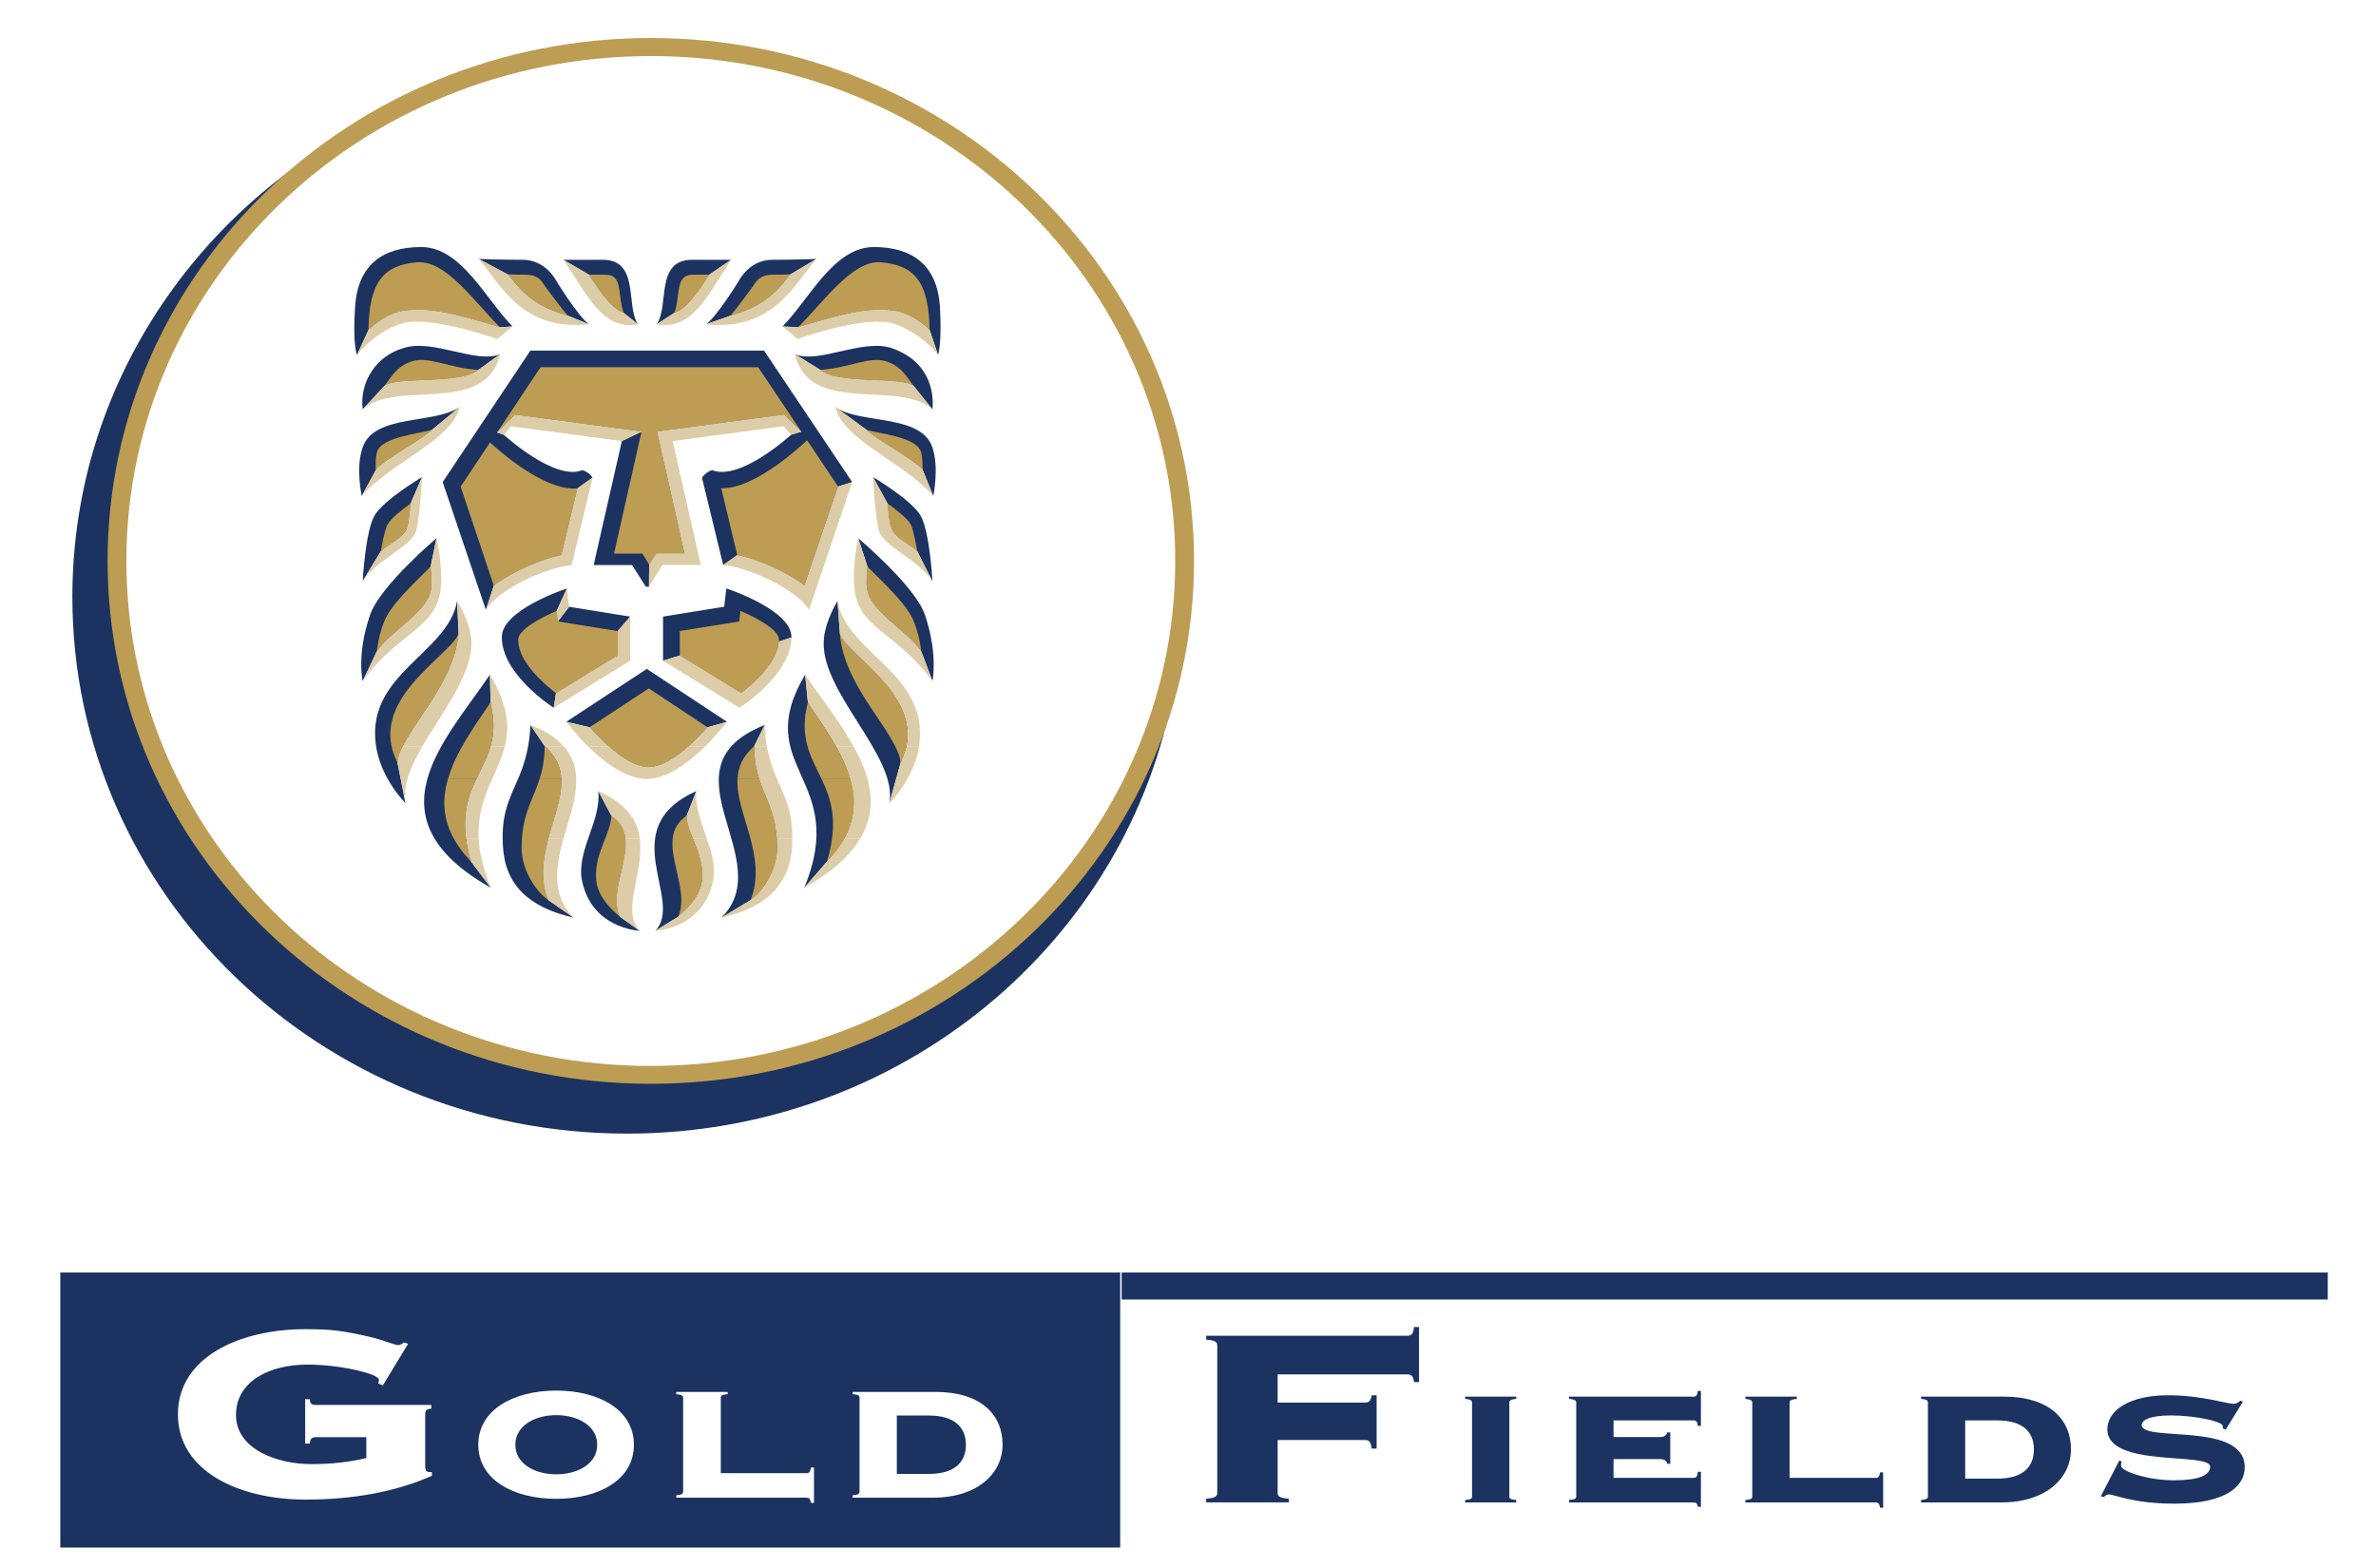 <svg xmlns="http://www.w3.org/2000/svg" width="197" height="130" viewBox="0 0 197 130" fill="none"><g clip-path="url(#clip0_1033_6182)"><path fill-rule="evenodd" clip-rule="evenodd" d="M92.878 105.517H5V128.324H92.878V105.517ZM25.811 121.406C27.602 121.406 29.03 121.223 30.373 120.903V119.171H26.177C25.811 119.171 25.701 119.381 25.685 119.702H25.303V116.023H25.685C25.701 116.358 25.811 116.499 26.177 116.499H35.762V116.807C35.377 116.833 35.254 116.959 35.254 117.252V121.618C35.254 121.855 35.316 122.064 35.632 122.064H35.807V122.373C32.864 123.687 29.328 124.347 25.32 124.347C19.886 124.347 14.752 122.036 14.752 117.279C14.752 112.524 19.886 110.216 25.32 110.216C27.473 110.216 28.409 110.342 30.627 110.845C31.2 110.974 31.767 111.164 32.209 111.311C32.587 111.438 32.873 111.533 32.99 111.533C33.17 111.527 33.339 111.45 33.462 111.32L33.843 111.419L31.736 114.887L31.356 114.707C31.359 114.694 31.364 114.68 31.37 114.664C31.39 114.605 31.419 114.522 31.419 114.411C31.419 113.919 28.202 113.152 25.493 113.152C22.404 113.152 19.567 114.495 19.567 117.334C19.567 120.174 22.976 121.406 25.811 121.406ZM39.657 119.796C39.657 116.883 42.605 115.308 46.122 115.308C49.638 115.308 52.559 116.883 52.559 119.796C52.559 122.724 49.638 124.285 46.122 124.285C42.605 124.285 39.657 122.724 39.657 119.796ZM49.516 119.796C49.516 118.234 47.916 117.344 46.122 117.344C44.327 117.344 42.729 118.234 42.729 119.796C42.729 121.374 44.327 122.251 46.122 122.251C47.916 122.251 49.516 121.374 49.516 119.796ZM60.332 115.61C59.825 115.64 59.763 115.757 59.763 115.909V122.156H66.869C67.08 122.156 67.18 122.071 67.241 121.686H67.49V124.619H67.241C67.18 124.281 67.08 124.19 66.869 124.19H56.072V123.988C56.579 123.955 56.641 123.838 56.641 123.687V115.909C56.641 115.759 56.579 115.642 56.072 115.61V115.42H60.332V115.61ZM76.999 117.375H74.358V122.219H76.999C79.178 122.219 80.085 121.224 80.085 119.797C80.085 118.386 79.178 117.375 76.999 117.375ZM70.695 123.988C71.203 123.955 71.266 123.836 71.266 123.686V115.907C71.266 115.757 71.203 115.64 70.695 115.608V115.419H77.555C81.344 115.419 83.127 117.312 83.127 119.797C83.127 122.091 81.159 124.19 77.32 124.19H70.695V123.988Z" fill="#1C3361"></path><path fill-rule="evenodd" clip-rule="evenodd" d="M34.151 8.473C19.809 15.552 10 29.932 10 46.513C10 70.117 29.846 89.23 54.352 89.23C75.061 89.23 92.441 75.583 97.331 57.111C93.602 78.07 74.736 94 52 94C26.583 94 6 74.089 6 49.5C6 31.05 17.607 15.216 34.151 8.473Z" fill="#1C3361"></path><path d="M53.824 46.815L53.808 48.653H53.554L52.404 46.852H49.222L51.559 36.572L53.192 35.791L42.704 34.392L41.221 35.86L41.773 36.053C41.773 36.053 45.989 39.927 48.288 38.983C48.63 39.086 48.927 39.303 49.127 39.598L47.885 40.492L46.555 46.029C44.83 46.402 42.563 47.364 40.946 48.565L40.284 50.569L36.704 39.973L43.978 29.071H63.349L70.657 39.973L69.49 40.347L66.705 48.565C65.123 47.364 62.856 46.404 61.131 46.029L59.962 46.853L58.199 39.598C58.484 39.255 58.741 39.065 59.04 38.983C61.372 39.929 65.587 36.053 65.587 36.053L66.442 35.788L64.982 34.392L54.494 35.791L56.772 45.899H54.427L53.824 46.815ZM43.342 21.542C45.208 21.542 46.065 23.191 46.065 23.191C46.065 23.191 47.866 26.163 48.825 26.883L47.084 26.174C43.834 25.348 42.785 23.545 42.097 22.752L39.688 21.471C39.688 21.471 41.478 21.542 43.342 21.542ZM60.22 48.794C60.22 48.794 65.679 50.567 65.621 52.858L64.587 53.197C64.492 54.935 62.482 56.69 61.454 57.482L56.366 54.356L54.975 54.785V51.129L60.044 50.311L60.22 48.794ZM53.632 55.465L60.276 59.852L58.661 60.307C57.564 61.554 55.471 63.617 53.794 63.617C52.083 63.617 49.992 61.554 48.89 60.307L46.952 59.852L53.632 55.465ZM57.733 65.6L56.938 67.638C57.006 69.188 58.327 70.65 58.248 72.752C58.183 74.181 57.108 75.28 56.228 76.016L54.336 77.182C56.773 74.622 50.846 68.685 57.733 65.6ZM63.401 60.116L62.542 61.858C62.564 65.569 64.408 66.331 64.449 70.186C64.503 72.11 63.242 73.955 62.24 74.636L59.819 76.09C64.644 71.278 54.514 63.65 63.401 60.116ZM66.757 55.938L66.985 58.235C69.719 62.329 73.161 66.727 68.569 71.441L66.681 73.615C70.457 64.476 62.16 63.69 66.757 55.938ZM69.442 49.846L69.64 52.553C70.362 54.451 77.302 58.055 74.677 63.234L73.732 66.624C74.522 62.685 67.779 57.218 68.322 52.86C68.496 51.325 69.442 49.846 69.442 49.846ZM76.304 42.712C77.08 43.995 77.308 48.09 77.31 48.196L76.057 45.722C75.374 45.126 74.362 44.665 74.02 44.055C73.727 43.575 73.654 42.596 73.58 41.739L72.388 39.559C72.388 39.559 75.518 41.421 76.304 42.712ZM67.689 21.471L65.533 22.752C64.879 23.545 63.798 25.348 60.581 26.174L58.554 26.883C59.51 26.163 61.315 23.191 61.315 23.191C61.315 23.191 62.17 21.542 64.031 21.542C65.899 21.542 67.689 21.471 67.689 21.471ZM60.622 21.542L58.806 22.774C58.329 23.604 56.914 25.753 55.911 25.948L54.451 26.883C55.516 25.347 54.291 21.542 57.397 21.542H60.622ZM77.931 25.416C78.11 28.463 77.788 29.404 77.78 29.441L77.079 27.364C76.366 26.698 75.352 25.956 74.205 25.788C71.994 25.424 69.577 26.13 66.166 27.141L64.879 27.065C67.09 24.856 69.102 20.485 72.452 20.485C75.612 20.485 77.704 21.957 77.931 25.416ZM65.899 29.358C67.803 30.225 71.531 28.036 73.952 28.873C77.852 30.232 77.318 33.869 77.311 33.946L75.743 31.989C74.641 31.208 69.355 31.918 68.007 30.672L65.899 29.358ZM69.262 33.753C71.237 35.196 76.355 34.282 77.31 37.1C77.871 38.763 77.394 41.087 77.384 41.133L76.51 38.992C76.06 38.282 72.171 36.167 71.826 35.628L69.262 33.753ZM71.158 44.627C71.158 44.627 75.837 48.565 76.673 50.938C77.791 54.206 77.318 56.428 77.311 56.474L76.391 54.027C75.042 52.141 72.146 50.76 71.867 48.792C71.787 48.19 71.855 47.551 71.923 46.983L71.158 44.627ZM30.552 27.362L29.595 29.439C29.595 29.442 29.227 28.533 29.443 25.416C29.672 21.957 31.73 20.485 34.925 20.485C38.274 20.485 40.287 24.858 42.498 27.065L41.464 27.141C38.057 26.128 35.635 25.423 33.425 25.788C32.276 25.956 31.263 26.696 30.552 27.362ZM31.153 38.994L29.995 41.134C29.994 41.134 29.466 38.793 30.068 37.102C31.027 34.282 36.151 35.201 38.123 33.731L35.836 35.629C35.456 36.169 31.572 38.284 31.153 38.994ZM31.573 45.722L30.081 48.158C30.068 48.196 30.29 44.02 31.073 42.713C31.857 41.422 34.99 39.56 34.99 39.56L34.052 41.74C33.973 42.598 33.903 43.577 33.645 44.056C33.27 44.665 32.256 45.126 31.573 45.722ZM31.239 54.029L30.07 56.476C30.068 56.477 29.543 54.25 30.702 50.939C31.541 48.566 36.186 44.629 36.186 44.629L35.706 46.986C35.774 47.552 35.839 48.193 35.763 48.796C35.524 50.76 32.592 52.141 31.239 54.029ZM32.955 63.234L33.602 66.548L33.648 66.624C33.648 66.624 31.478 64.514 31.147 61.627C30.453 55.827 37.12 54.171 37.9 49.848L38.026 52.554C37.664 57.008 33.198 60.801 32.955 63.234ZM39.061 71.441L40.694 73.613C30.392 67.793 36.96 61.388 40.62 55.938L40.678 58.235C42.09 63.916 37.019 64.476 39.061 71.441ZM45.463 74.635L47.556 76.089C43.818 75.241 41.883 73.355 41.701 70.19C41.402 65.569 43.738 65.162 43.978 60.117L45.161 61.859C48.975 65.124 43.569 69.789 45.463 74.635ZM51.402 76.016L53.038 77.182C53.04 77.182 48.818 77.008 48.191 72.648C48.02 70.147 49.824 68.059 49.609 65.6L50.694 67.638C53.561 69.551 50.228 73.425 51.402 76.016ZM31.887 31.989L30.072 33.941C29.935 32.836 30.197 31.718 30.812 30.789C31.427 29.86 32.353 29.18 33.425 28.873C35.84 28.036 39.539 30.224 41.478 29.358L39.66 30.672C38.274 31.918 33.026 31.208 31.887 31.989ZM46.718 21.542H49.979C53.052 21.542 51.861 25.347 52.891 26.883L51.72 25.948C50.749 25.753 49.305 23.605 48.823 22.774L46.718 21.542ZM46.099 57.482L45.908 58.689C45.908 58.689 41.609 55.952 41.609 52.858C41.548 50.567 47.005 48.794 47.005 48.794L46.157 50.65L46.254 51.532L47.185 50.313L52.251 51.131L51.218 52.325V54.358" fill="#1C3361"></path><path d="M50.692 67.638C53.559 69.552 50.227 73.426 51.4 76.017C50.523 75.28 49.446 74.184 49.417 72.754C49.338 70.653 50.624 69.191 50.692 67.638ZM56.935 67.638C54.103 69.552 57.401 73.426 56.228 76.017C57.108 75.28 58.181 74.184 58.246 72.754C58.327 70.653 57.006 69.191 56.935 67.638ZM68.097 64.549C68.886 66.213 69.569 68.087 68.57 71.441C70.893 69.063 71.145 66.765 70.504 64.549H68.097ZM61.15 64.549C60.977 67.453 63.659 70.99 62.238 74.636C63.241 73.953 64.503 72.11 64.448 70.185C64.421 67.481 63.493 66.292 62.943 64.549H61.15ZM46.55 64.549C46.721 67.453 44.041 70.99 45.462 74.636C44.459 73.953 43.198 72.11 43.251 70.185C43.279 67.481 44.207 66.292 44.755 64.549H46.55ZM39.533 64.549C38.741 66.213 38.095 68.087 39.059 71.441C36.769 69.063 36.482 66.765 37.158 64.549" fill="#BD9D53"></path><path d="M51.719 25.948C50.747 25.753 49.302 23.607 48.82 22.776H50.197C51.719 22.776 51.169 24.543 51.719 25.948ZM39.657 30.673C38.271 31.921 33.022 31.211 31.886 31.992C32.431 31.271 32.882 30.377 34.126 29.969C35.546 29.509 37.11 30.494 39.657 30.673ZM38.024 52.553C37.661 57.009 33.196 60.802 32.952 63.235C30.327 58.056 37.265 54.453 38.024 52.553ZM35.702 46.986C35.771 47.554 35.838 48.193 35.762 48.797C35.521 50.764 32.589 52.145 31.236 54.03C31.323 53.312 31.49 52.455 31.865 51.513C32.404 50.148 34.222 48.473 35.702 46.986ZM32.16 43.46C32.426 42.976 33.258 42.324 34.05 41.74C33.97 42.598 33.901 43.577 33.644 44.056C33.269 44.667 32.253 45.127 31.57 45.724C31.57 45.724 31.878 43.873 32.16 43.46ZM35.835 35.631C35.455 36.169 31.569 38.285 31.151 38.996C31.16 38.567 31.103 38.043 31.257 37.482C31.632 36.202 34.898 35.95 35.835 35.631ZM47.081 26.174C43.831 25.348 42.782 23.545 42.093 22.752C42.557 22.774 43.039 22.776 43.56 22.776C44.133 22.776 44.608 22.941 44.9 23.317C45.003 23.496 46.473 25.495 47.081 26.174ZM41.461 27.144C38.051 26.128 35.632 25.424 33.422 25.788C32.275 25.956 31.26 26.701 30.549 27.365C30.612 23.463 31.724 21.985 34.599 21.746C37.002 21.569 39.365 25.071 41.461 27.144ZM69.638 52.553C69.965 57.009 74.427 60.802 74.676 63.235C77.301 58.056 70.361 54.453 69.638 52.553ZM71.92 46.986C71.853 47.554 71.785 48.193 71.863 48.797C72.143 50.764 75.039 52.145 76.388 54.03C76.29 53.167 76.079 52.321 75.76 51.513C75.223 50.148 73.401 48.473 71.92 46.986ZM75.5 43.46C75.199 42.976 74.405 42.324 73.575 41.74C73.653 42.598 73.724 43.577 74.016 44.056C74.359 44.667 75.372 45.127 76.054 45.724C76.054 45.724 75.744 43.873 75.5 43.46ZM71.825 35.631C72.17 36.169 76.056 38.285 76.507 38.996C76.466 38.567 76.523 38.043 76.366 37.482C75.994 36.202 72.761 35.95 71.825 35.631ZM68.004 30.673C69.352 31.921 74.638 31.211 75.741 31.992C75.191 31.271 74.744 30.377 73.499 29.969C72.078 29.509 70.513 30.494 68.004 30.673ZM60.578 26.174C63.794 25.348 64.877 23.545 65.532 22.752C65.069 22.774 64.586 22.776 64.098 22.776C63.492 22.776 63.018 22.941 62.725 23.317C62.039 24.292 61.324 25.244 60.578 26.174ZM55.907 25.948C56.911 25.753 58.326 23.607 58.803 22.776H57.461C55.906 22.776 56.457 24.543 55.907 25.948ZM66.164 27.144C69.573 26.128 71.991 25.424 74.203 25.788C75.351 25.956 76.365 26.701 77.076 27.365C77.014 23.463 75.902 21.985 73.022 21.746C70.658 21.569 68.263 25.071 66.164 27.144ZM64.586 53.049L64.585 53.2C64.489 54.938 62.479 56.693 61.451 57.485L56.365 54.361V52.327L61.294 51.532L61.389 50.651C62.777 51.254 64.596 52.228 64.586 53.049ZM58.659 60.307C57.561 61.557 55.467 63.618 53.789 63.618C52.08 63.618 49.988 61.557 48.887 60.307L53.793 57.082L58.659 60.307ZM46.251 51.532L51.217 52.327V54.361L46.096 57.485C45.05 56.663 42.963 54.848 42.963 53.049C42.953 52.228 44.769 51.254 46.156 50.651L46.251 51.532ZM53.823 46.817L53.257 45.901H50.913L53.189 35.791L42.701 34.395L41.217 35.862L44.819 30.448H62.861L66.439 35.789L64.981 34.395L54.491 35.791L56.769 45.901H54.426L53.823 46.817ZM66.924 36.507L69.487 40.348L66.702 48.565C65.12 47.365 62.853 46.405 61.128 46.03L59.801 40.486C62.635 40.568 66.546 36.844 66.924 36.507ZM40.628 36.689C41.007 37.015 44.99 40.761 47.883 40.494L46.552 46.03C44.829 46.404 42.56 47.365 40.945 48.565L38.193 40.348L40.628 36.689ZM70.502 64.549C69.834 62.369 68.324 60.265 66.981 58.237C66.229 61.176 67.238 62.748 68.095 64.547L70.502 64.549ZM62.942 64.549C62.669 63.679 62.533 62.772 62.539 61.861C61.597 62.682 61.214 63.577 61.147 64.547L62.942 64.549ZM44.754 64.549C44.989 63.803 45.152 62.97 45.158 61.861C46.136 62.682 46.482 63.577 46.55 64.547L44.754 64.549ZM37.157 64.549C37.792 62.369 39.302 60.265 40.679 58.237C41.399 61.176 40.389 62.748 39.532 64.547" fill="#BD9D53"></path><path d="M8.92 46.511C8.92 22.558 29.075 3.151 53.961 3.151C78.811 3.151 99.001 22.559 99.001 46.511C99.001 70.463 78.811 89.87 53.961 89.87C29.075 89.87 8.92 70.462 8.92 46.511ZM10.479 46.511C10.479 69.636 29.933 88.388 53.961 88.388C77.953 88.388 97.441 69.636 97.441 46.511C97.441 23.388 77.953 4.649 53.961 4.649C29.933 4.649 10.479 23.388 10.479 46.511Z" fill="#BD9D53"></path><path d="M71.322 69.524C70.516 70.911 69.036 72.272 66.682 73.615L68.572 71.441C69.194 70.8 69.67 70.16 70.035 69.524H71.322ZM65.689 69.524C65.687 69.745 65.683 69.963 65.675 70.193C65.459 73.357 63.559 75.241 59.819 76.09L62.239 74.64C63.243 73.955 64.504 72.11 64.45 70.188C64.448 69.967 64.443 69.746 64.434 69.525L65.689 69.524ZM58.591 69.524C58.959 70.538 59.267 71.55 59.187 72.65C58.559 77.009 54.336 77.183 54.336 77.183L56.229 76.019C57.108 75.282 58.184 74.186 58.249 72.756C58.274 71.514 57.853 70.489 57.465 69.525L58.591 69.524ZM51.865 69.524C52.097 71.52 50.543 74.111 51.403 76.017L53.041 77.182C51.452 75.494 53.432 72.366 53.041 69.522L51.865 69.524ZM45.472 69.524C45.056 71.172 44.769 72.898 45.464 74.638L47.558 76.089C45.677 74.187 46.079 71.878 46.721 69.525L45.472 69.524ZM38.656 69.524C38.732 70.118 38.878 70.756 39.06 71.441L40.695 73.615C40.052 72.031 39.751 70.69 39.681 69.524" fill="#DCCCA7"></path><path d="M57.466 69.524C57.186 68.883 56.953 68.272 56.937 67.64L57.732 65.602C57.637 66.993 58.169 68.242 58.592 69.524H57.466ZM53.042 69.524C52.86 68.051 51.998 66.659 49.609 65.602L50.693 67.64C51.466 68.157 51.783 68.802 51.865 69.524H53.042ZM76.21 61.885C75.758 64.634 73.732 66.626 73.732 66.626L74.678 63.236C74.911 62.777 75.064 62.326 75.186 61.885H76.21ZM70.764 61.885C72.162 64.398 72.858 66.993 71.321 69.524H70.035C71.47 66.88 70.689 64.329 69.334 61.885H70.764ZM63.579 61.885C64.177 65.151 65.744 66.067 65.689 69.524H64.434C64.189 66.248 62.568 65.35 62.543 61.885H63.579ZM48.748 61.885C50.062 63.167 51.878 64.587 53.633 64.587C55.35 64.587 57.163 63.167 58.478 61.885H57.105C56.078 62.797 54.841 63.62 53.793 63.62C52.712 63.62 51.478 62.797 50.45 61.885H48.748ZM45.206 61.885C47.621 63.962 46.251 66.622 45.472 69.524H46.722C47.501 66.777 48.646 63.995 46.725 61.885H45.206ZM40.688 61.885C40.001 64.287 38.179 65.843 38.656 69.525L39.681 69.524C39.516 66.206 41.247 64.284 41.859 61.888L40.688 61.885ZM33.414 61.885C33.137 62.375 32.977 62.824 32.955 63.236L33.647 66.626C33.346 65.2 34.05 63.58 35.011 61.885" fill="#DCCCA7"></path><path d="M30.068 33.948C32.876 31.398 40.207 34.544 41.477 29.358L39.659 30.671C38.273 31.918 33.023 31.209 31.888 31.991L30.068 33.948ZM29.596 29.442C30.676 28.017 32.567 26.918 33.682 26.732C36.255 26.318 41.173 28.091 41.23 28.112C41.628 27.775 42.498 27.068 42.498 27.068L41.462 27.141C38.053 26.128 35.634 25.424 33.424 25.79C32.277 25.956 31.262 26.701 30.551 27.367L29.596 29.442ZM35.835 35.631C35.455 36.169 31.571 38.284 31.153 38.996L29.992 41.136C32.32 38.393 37.484 36.507 38.121 33.733L35.835 35.631ZM30.068 48.196C31.17 46.435 34.132 45.311 34.503 44.02C34.84 42.712 34.989 39.559 34.989 39.559L34.051 41.739C33.972 42.596 33.903 43.575 33.646 44.055C33.269 44.667 32.255 45.127 31.573 45.722L30.068 48.196ZM30.068 56.479C33.054 52.328 36.307 52.145 36.556 48.609C36.702 46.764 36.185 44.629 36.185 44.629L35.707 46.984C35.773 47.551 35.838 48.193 35.764 48.796C35.523 50.76 32.591 52.143 31.237 54.029L30.068 56.479ZM39.689 21.471C41.633 23.716 43.267 27.444 48.824 26.887L47.082 26.179C43.833 25.348 42.784 23.546 42.098 22.754L39.689 21.471ZM46.717 21.542C48.658 24.35 49.909 27.438 52.89 26.887L51.72 25.948C50.749 25.753 49.304 23.607 48.822 22.776L46.717 21.542ZM71.826 35.631C72.171 36.169 76.059 38.284 76.509 38.996L77.385 41.136C75.058 38.393 69.893 36.507 69.255 33.733L71.826 35.631ZM77.311 33.948C74.502 31.398 67.168 34.544 65.898 29.358L68.006 30.671C69.354 31.918 74.639 31.209 75.743 31.991L77.311 33.948ZM77.78 29.442C76.7 28.017 74.807 26.918 73.663 26.732C71.084 26.318 66.166 28.091 66.144 28.112C65.749 27.775 64.878 27.068 64.878 27.068L66.166 27.141C69.575 26.128 71.993 25.424 74.205 25.79C75.352 25.956 76.365 26.701 77.078 27.367L77.78 29.442ZM67.688 21.471C65.744 23.716 64.105 27.444 58.517 26.887L60.581 26.179C63.796 25.348 64.878 23.546 65.534 22.754L67.688 21.471ZM60.62 21.542C58.719 24.35 57.47 27.438 54.45 26.887L55.909 25.948C56.914 25.753 58.328 23.607 58.805 22.776L60.62 21.542ZM77.311 48.196C76.207 46.435 73.243 45.311 72.871 44.02C72.535 42.712 72.388 39.559 72.388 39.559L73.579 41.739C73.653 42.596 73.726 43.575 74.019 44.055C74.362 44.667 75.375 45.127 76.056 45.722L77.311 48.196ZM77.311 56.479C74.287 52.328 71.07 52.145 70.823 48.609C70.674 46.764 71.155 44.629 71.155 44.629L71.922 46.984C71.857 47.551 71.786 48.193 71.865 48.796C72.145 50.76 75.041 52.143 76.391 54.029L77.311 56.479ZM51.218 52.328V54.359L46.098 57.483L45.908 58.691L52.25 54.786V51.13L51.218 52.328ZM46.253 51.532L46.158 50.651L47.004 48.796L47.185 50.313L46.253 51.532ZM40.945 48.568C42.562 47.365 44.829 46.404 46.554 46.03L47.885 40.494L49.127 39.617L47.397 46.853C45.208 47.071 41.308 48.871 40.283 50.569L40.945 48.568ZM61.13 46.029C62.855 46.402 65.122 47.365 66.704 48.566L69.491 40.346L70.656 39.972L67.08 50.567C66.05 48.871 62.154 47.07 59.961 46.851L61.13 46.029ZM51.558 36.574L42.347 35.343C42.347 35.381 41.772 36.055 41.772 36.055L41.221 35.862L42.703 34.397L53.191 35.792L51.558 36.574ZM53.807 48.655L54.921 46.851H58.102L55.768 36.572L64.979 35.341C64.981 35.379 65.586 36.053 65.586 36.053L66.441 35.787L64.981 34.395L54.493 35.791L56.771 45.899H54.427L53.825 46.815L53.807 48.655ZM54.976 54.785L61.319 58.689C61.319 58.689 65.618 55.954 65.618 52.858L64.587 53.197C64.493 54.935 62.481 56.689 61.452 57.482L56.365 54.358L54.976 54.785ZM75.185 61.885C76.123 57.439 70.29 54.291 69.639 52.556L69.44 49.848C70.218 54.171 76.924 55.829 76.229 61.627C76.223 61.725 76.215 61.802 76.208 61.881L75.185 61.885ZM69.332 61.885C68.63 60.643 67.772 59.413 66.985 58.236L66.757 55.941C68.013 57.824 69.641 59.825 70.763 61.885H69.332ZM62.542 61.885V61.858L63.4 60.117C63.414 60.785 63.489 61.361 63.578 61.883L62.542 61.885ZM58.479 61.885C59.529 60.826 60.275 59.855 60.275 59.855L58.661 60.309C58.263 60.764 57.718 61.35 57.104 61.885H58.479ZM50.449 61.885C49.895 61.394 49.374 60.868 48.889 60.309L46.95 59.855C46.95 59.855 47.698 60.826 48.746 61.885H50.449ZM46.724 61.885C46.152 61.217 45.277 60.617 43.977 60.119L45.16 61.859C45.163 61.88 45.201 61.883 45.205 61.886H46.724V61.885ZM41.858 61.885C42.252 60.299 42.155 58.499 40.62 55.941L40.677 58.236C41.064 59.741 40.983 60.877 40.687 61.885H41.858ZM35.01 61.885C36.776 58.88 39.383 55.642 39.054 52.86C38.88 51.327 37.899 49.848 37.899 49.848L38.026 52.556C37.73 56.258 34.598 59.512 33.413 61.885" fill="#DCCCA7"></path><path d="M117.655 110.034H117.246C117.166 110.636 117.036 110.761 116.673 110.761H100.008V111.082C100.817 111.139 100.926 111.318 100.926 111.559V123.798C100.926 124.035 100.817 124.217 100.008 124.274V124.579H106.852V124.274C106.043 124.217 105.933 124.037 105.933 123.798V119.407H113.158C113.521 119.407 113.649 119.532 113.73 120.118H114.14V115.699H113.73C113.649 116.175 113.521 116.301 113.158 116.301H105.933V113.966H116.673C117.036 113.966 117.166 114.104 117.246 114.605H117.655M125.715 124.583V124.379C125.206 124.345 125.144 124.241 125.144 124.076V116.298C125.144 116.162 125.206 116.039 125.715 115.997V115.809H121.481V115.997C121.987 116.039 122.048 116.162 122.048 116.298V124.076C122.048 124.241 121.987 124.347 121.481 124.379V124.583M138.486 118.775H138.241C138.178 118.991 138.045 119.16 137.623 119.16H133.782V117.779H140.406C140.642 117.779 140.715 117.853 140.779 118.239H141.026V115.336H140.779C140.715 115.722 140.642 115.811 140.406 115.811H130.091V115.999C130.627 116.039 130.688 116.164 130.688 116.298V124.076C130.688 124.241 130.627 124.345 130.091 124.377V124.581H140.406C140.642 124.581 140.715 124.666 140.779 124.943H141.026V122.039H140.779C140.715 122.46 140.642 122.544 140.406 122.544H133.782V120.99H137.623C138.045 120.99 138.178 121.162 138.241 121.376H138.486M148.38 116.3C148.38 116.164 148.444 116.045 148.976 116.001V115.812H144.718V116.001C145.223 116.045 145.285 116.165 145.285 116.3V124.078C145.285 124.243 145.223 124.349 144.718 124.38V124.584H155.515C155.724 124.584 155.823 124.67 155.888 125.022H156.136V122.088H155.888C155.823 122.461 155.724 122.547 155.515 122.547H148.38M162.94 117.78H165.583C167.761 117.78 168.635 118.775 168.635 120.188C168.635 121.615 167.761 122.61 165.583 122.61H162.94V117.78ZM159.848 124.076C159.848 124.238 159.785 124.347 159.28 124.377V124.583H165.903C169.741 124.583 171.71 122.482 171.71 120.188C171.71 117.703 169.924 115.809 166.139 115.809H159.28V115.997C159.785 116.037 159.848 116.151 159.848 116.296M174.181 124.076L174.429 124.132C174.551 124.035 174.675 123.918 174.851 123.918C175.307 123.918 176.842 124.684 180.298 124.684C184.793 124.684 186.116 123.104 186.116 121.67C186.116 117.82 177.574 119.642 177.574 118.152C177.574 117.779 178.194 117.369 179.989 117.369C181.918 117.369 184.299 117.844 184.299 118.26V118.445L184.545 118.536L185.969 116.224L185.734 116.149C185.665 116.23 185.579 116.294 185.483 116.338C185.386 116.383 185.281 116.406 185.175 116.406C184.618 116.406 182.576 115.697 179.74 115.697C176.706 115.697 174.727 116.856 174.727 118.527C174.727 121.74 183.247 120.383 183.247 121.613C183.247 122.339 182.289 122.748 180.236 122.748C178.08 122.748 175.863 121.999 175.863 121.55C175.863 121.398 175.863 121.281 175.914 121.193L175.719 121.107M93 105.519H193.122V107.757H93V105.519Z" fill="#1C3361"></path></g><defs><clipPath id="clip0_1033_6182"><rect width="188" height="129" fill="white" transform="translate(5)"></rect></clipPath></defs></svg>
